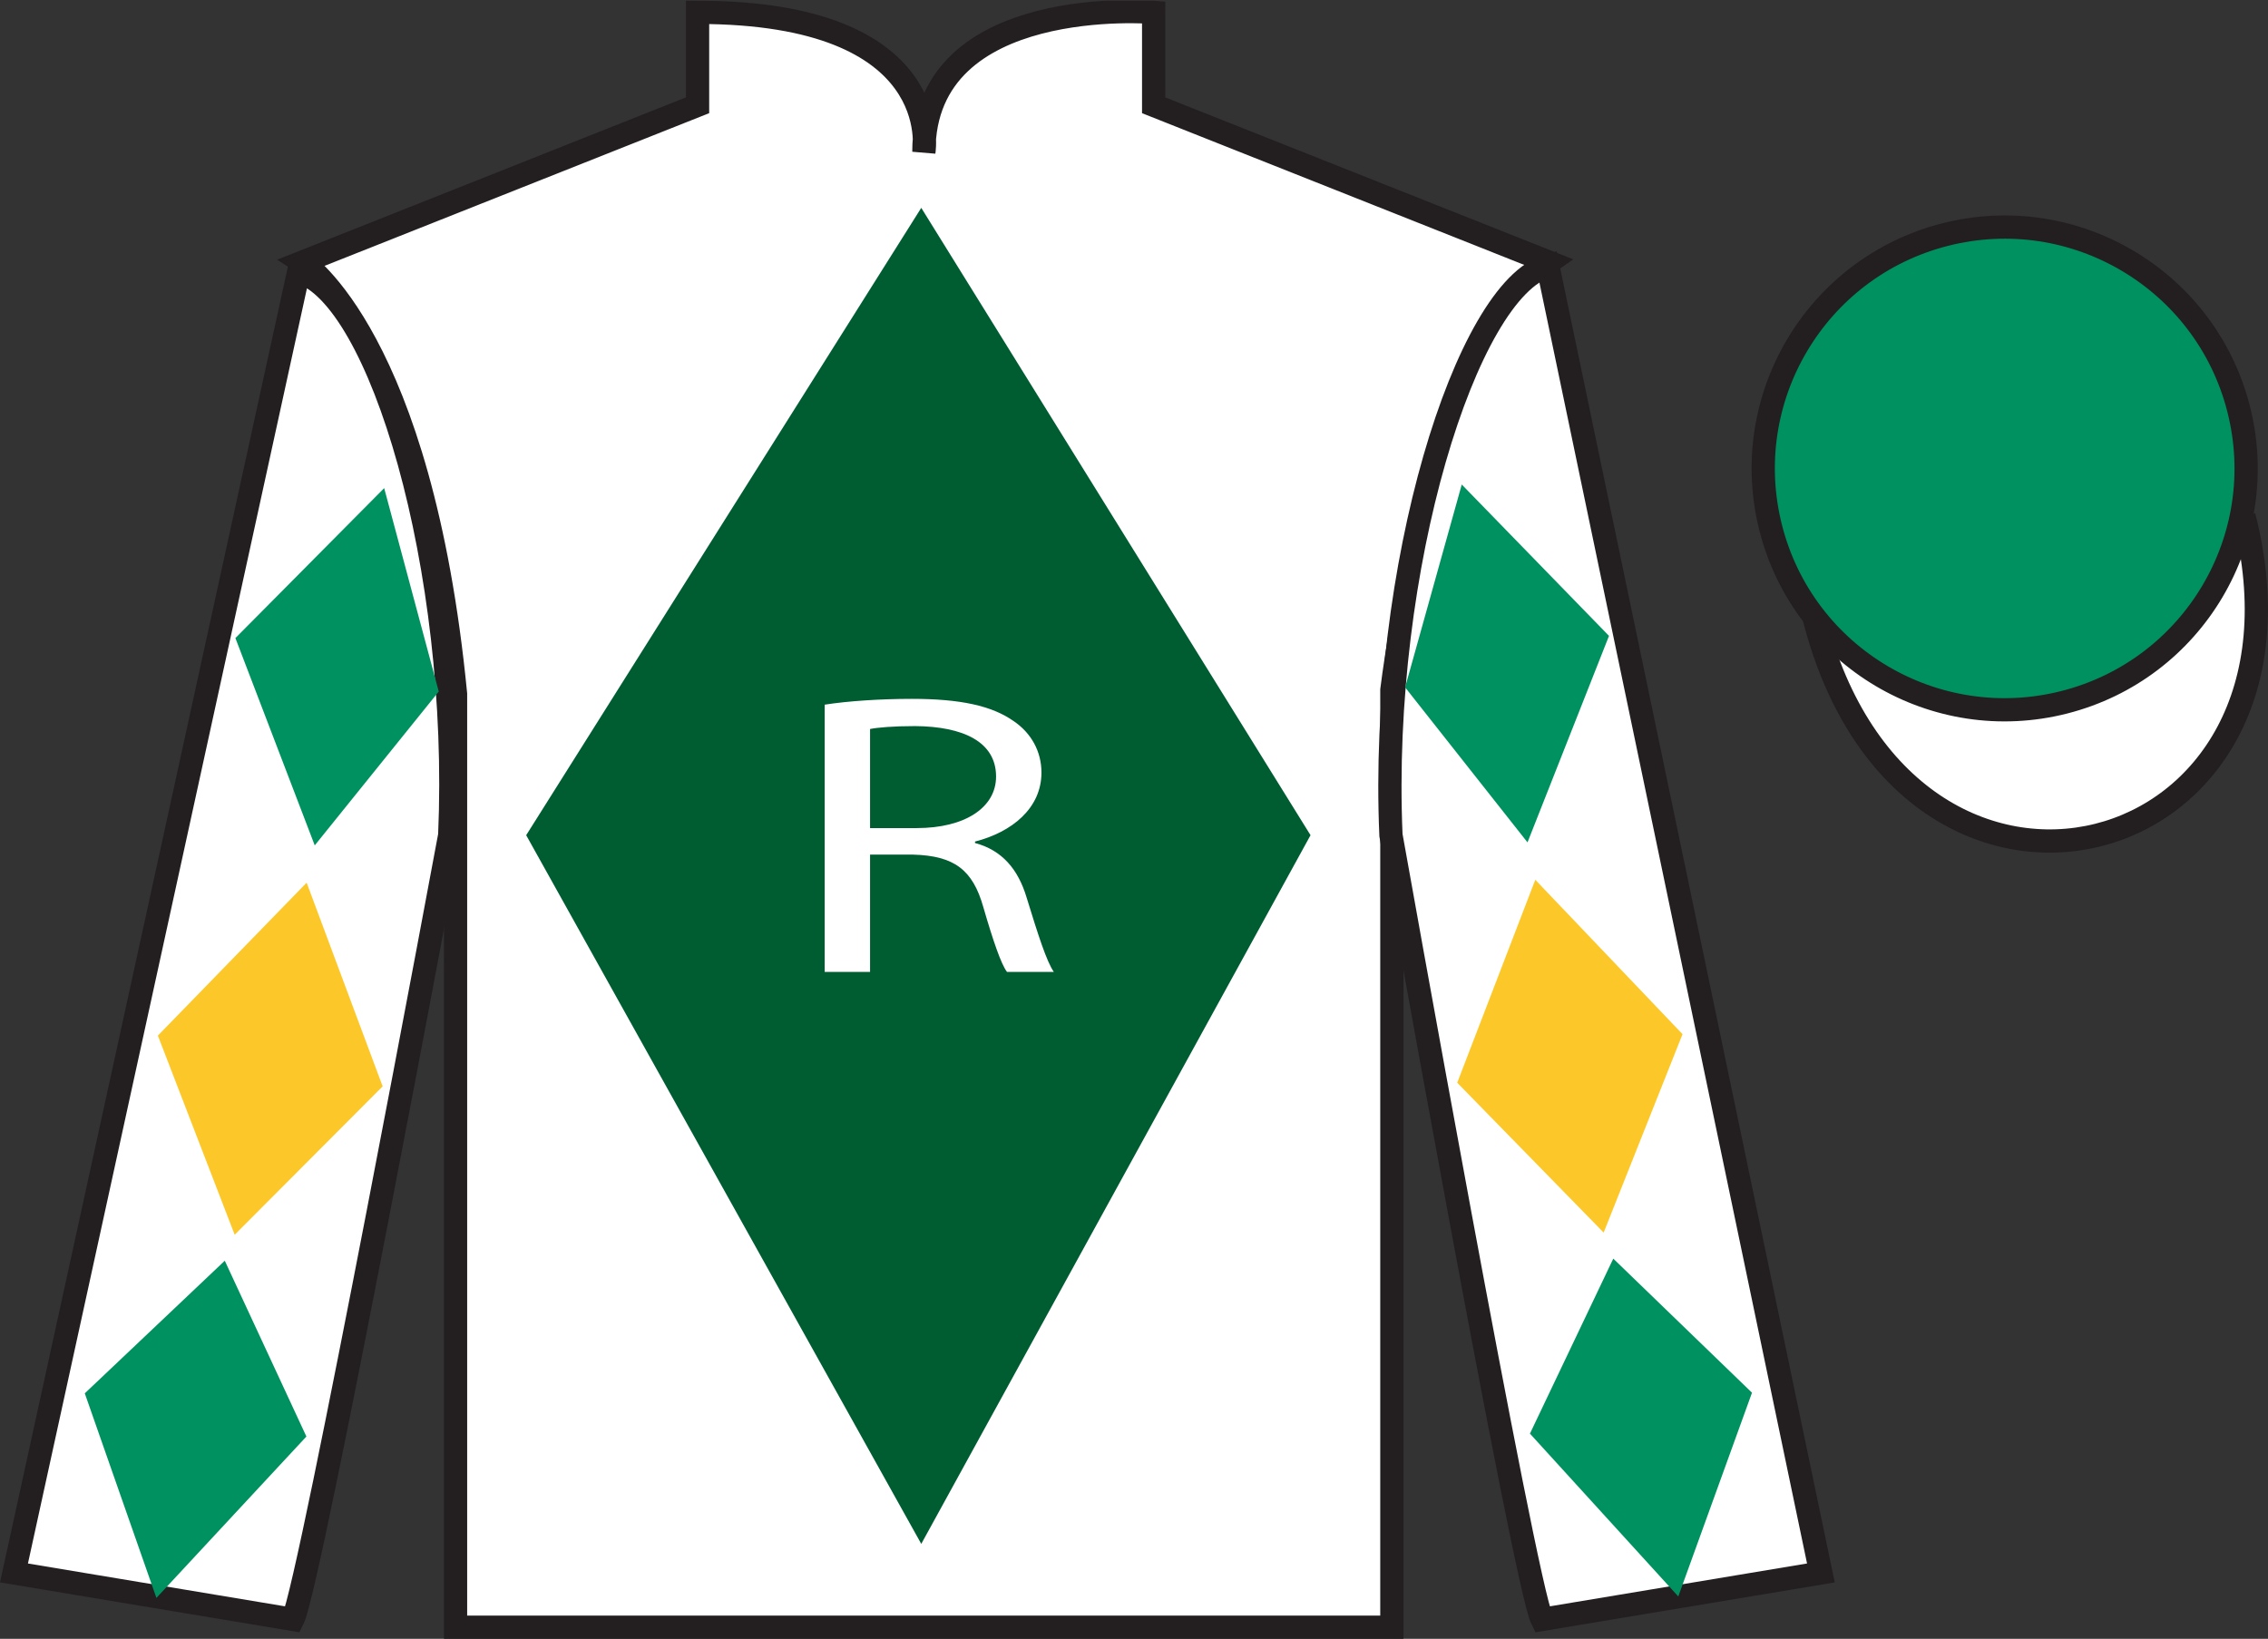 <?xml version="1.0" encoding="UTF-8"?>
<svg xmlns="http://www.w3.org/2000/svg" xmlns:xlink="http://www.w3.org/1999/xlink" width="97.59pt" height="70.53pt" viewBox="0 0 97.59 70.53" version="1.1">
<rect x="0" y="0" width="97.59" height="70.53" fill="#333333" stroke="none"/>
<defs>
<g>
<symbol overflow="visible" id="glyph0-0">
<path style="stroke:none;" d="M 0 0 L 11.219 0 L 11.219 -12.109 L 0 -12.109 L 0 0 Z M 5.609 -6.828 L 1.797 -11.25 L 9.438 -11.25 L 5.609 -6.828 Z M 6.281 -6.047 L 10.109 -10.469 L 10.109 -1.641 L 6.281 -6.047 Z M 1.797 -0.859 L 5.609 -5.281 L 9.438 -0.859 L 1.797 -0.859 Z M 1.125 -10.469 L 4.938 -6.047 L 1.125 -1.641 L 1.125 -10.469 Z M 1.125 -10.469 "/>
</symbol>
<symbol overflow="visible" id="glyph0-1">
<path style="stroke:none;" d="M 1.703 0 L 3.656 0 L 3.656 -5.047 L 5.5 -5.047 C 7.281 -5 8.078 -4.391 8.531 -2.781 C 8.953 -1.328 9.297 -0.328 9.547 0 L 11.562 0 C 11.25 -0.453 10.891 -1.578 10.391 -3.203 C 10.031 -4.406 9.344 -5.234 8.172 -5.547 L 8.172 -5.609 C 9.766 -6.016 11.031 -7.047 11.031 -8.578 C 11.031 -9.484 10.594 -10.281 9.828 -10.797 C 8.891 -11.453 7.547 -11.75 5.453 -11.75 C 4.109 -11.75 2.688 -11.656 1.703 -11.5 L 1.703 0 Z M 3.656 -10.453 C 3.969 -10.516 4.641 -10.578 5.594 -10.578 C 7.656 -10.562 9.078 -9.906 9.078 -8.406 C 9.078 -7.078 7.75 -6.188 5.656 -6.188 L 3.656 -6.188 L 3.656 -10.453 Z M 3.656 -10.453 "/>
</symbol>
</g>
<clipPath id="clip1">
  <path d="M 0 70.531 L 97.59 70.531 L 97.59 0.031 L 0 0.031 L 0 70.531 Z M 0 70.531 "/>
</clipPath>
</defs>
<g id="surface0">
<g clip-path="url(#clip1)" clip-rule="nonzero">
<path style=" stroke:none;fill-rule:nonzero;fill:rgb(100%,100%,100%);fill-opacity:1;" d="M 13.016 11.281 C 13.016 11.281 18.102 14.531 19.602 29.863 C 19.602 29.863 19.602 44.863 19.602 70.031 L 59.891 70.031 L 59.891 29.695 C 59.891 29.695 61.684 14.695 66.641 11.281 L 49.641 4.531 L 49.641 0.531 C 49.641 0.531 39.754 -0.305 39.754 6.531 C 39.754 6.531 40.766 0.531 30.016 0.531 L 30.016 4.531 L 13.016 11.281 "/>
<path style="fill:none;stroke-width:10;stroke-linecap:butt;stroke-linejoin:miter;stroke:rgb(13.73%,12.16%,12.549%);stroke-opacity:1;stroke-miterlimit:4;" d="M 130.156 592.487 C 130.156 592.487 181.016 559.987 196.016 406.667 C 196.016 406.667 196.016 256.667 196.016 4.987 L 598.906 4.987 L 598.906 408.347 C 598.906 408.347 616.836 558.347 666.406 592.487 L 496.406 659.987 L 496.406 699.987 C 496.406 699.987 397.539 708.347 397.539 639.987 C 397.539 639.987 407.656 699.987 300.156 699.987 L 300.156 659.987 L 130.156 592.487 Z M 130.156 592.487 " transform="matrix(0.1,0,0,-0.1,0,70.53)"/>
<path style=" stroke:none;fill-rule:nonzero;fill:rgb(100%,100%,100%);fill-opacity:1;" d="M 12.602 69.695 C 13.352 68.195 19.352 35.945 19.352 35.945 C 19.852 24.445 16.352 12.695 12.852 11.695 L 0.602 67.695 L 12.602 69.695 "/>
<path style="fill:none;stroke-width:10;stroke-linecap:butt;stroke-linejoin:miter;stroke:rgb(13.73%,12.16%,12.549%);stroke-opacity:1;stroke-miterlimit:4;" d="M 126.016 8.347 C 133.516 23.347 193.516 345.847 193.516 345.847 C 198.516 460.847 163.516 578.347 128.516 588.347 L 6.016 28.347 L 126.016 8.347 Z M 126.016 8.347 " transform="matrix(0.1,0,0,-0.1,0,70.53)"/>
<path style=" stroke:none;fill-rule:nonzero;fill:rgb(100%,100%,100%);fill-opacity:1;" d="M 78.352 67.695 L 66.602 11.445 C 63.102 12.445 59.352 24.445 59.852 35.945 C 59.852 35.945 65.602 68.195 66.352 69.695 L 78.352 67.695 "/>
<path style="fill:none;stroke-width:10;stroke-linecap:butt;stroke-linejoin:miter;stroke:rgb(13.73%,12.16%,12.549%);stroke-opacity:1;stroke-miterlimit:4;" d="M 783.516 28.347 L 666.016 590.847 C 631.016 580.847 593.516 460.847 598.516 345.847 C 598.516 345.847 656.016 23.347 663.516 8.347 L 783.516 28.347 Z M 783.516 28.347 " transform="matrix(0.1,0,0,-0.1,0,70.53)"/>
<path style="fill-rule:nonzero;fill:rgb(100%,100%,100%);fill-opacity:1;stroke-width:10;stroke-linecap:butt;stroke-linejoin:miter;stroke:rgb(13.73%,12.16%,12.549%);stroke-opacity:1;stroke-miterlimit:4;" d="M 780.664 439.245 C 820.391 283.62 1004.336 331.198 965.547 483.191 " transform="matrix(0.1,0,0,-0.1,0,70.53)"/>
<path style=" stroke:none;fill-rule:nonzero;fill:rgb(0%,56.872%,37.69%);fill-opacity:1;" d="M 88.828 30.223 C 94.387 28.805 97.742 23.152 96.324 17.594 C 94.906 12.035 89.25 8.68 83.691 10.098 C 78.133 11.516 74.777 17.172 76.195 22.73 C 77.613 28.285 83.27 31.641 88.828 30.223 "/>
<path style="fill:none;stroke-width:10;stroke-linecap:butt;stroke-linejoin:miter;stroke:rgb(13.73%,12.16%,12.549%);stroke-opacity:1;stroke-miterlimit:4;" d="M 888.281 403.073 C 943.867 417.253 977.422 473.777 963.242 529.362 C 949.062 584.948 892.5 618.503 836.914 604.323 C 781.328 590.144 747.773 533.581 761.953 477.995 C 776.133 422.448 832.695 388.894 888.281 403.073 Z M 888.281 403.073 " transform="matrix(0.1,0,0,-0.1,0,70.53)"/>
<path style=" stroke:none;fill-rule:nonzero;fill:rgb(0%,36.333%,19.509%);fill-opacity:1;" d="M 39.641 8.945 L 22.641 35.945 L 39.641 66.445 L 56.391 35.945 L 39.641 8.945 "/>
<path style=" stroke:none;fill-rule:nonzero;fill:rgb(0%,56.872%,37.69%);fill-opacity:1;" d="M 10.129 27.461 L 16.531 21.008 L 18.879 29.762 L 13.543 36.383 L 10.129 27.461 "/>
<path style=" stroke:none;fill-rule:nonzero;fill:rgb(98.576%,78.399%,16.048%);fill-opacity:1;" d="M 13.195 37.988 L 6.793 44.57 L 10.098 53.141 L 16.465 46.754 L 13.195 37.988 "/>
<path style=" stroke:none;fill-rule:nonzero;fill:rgb(0%,56.872%,37.69%);fill-opacity:1;" d="M 9.672 54.258 L 3.648 59.965 L 6.73 68.77 L 13.184 61.824 L 9.672 54.258 "/>
<path style=" stroke:none;fill-rule:nonzero;fill:rgb(0%,56.872%,37.69%);fill-opacity:1;" d="M 69.234 27.367 L 62.898 20.852 L 60.461 29.582 L 65.727 36.254 L 69.234 27.367 "/>
<path style=" stroke:none;fill-rule:nonzero;fill:rgb(98.576%,78.399%,16.048%);fill-opacity:1;" d="M 66.062 37.863 L 72.398 44.508 L 69.004 53.047 L 62.703 46.598 L 66.062 37.863 "/>
<path style=" stroke:none;fill-rule:nonzero;fill:rgb(0%,56.872%,37.69%);fill-opacity:1;" d="M 69.418 54.168 L 75.387 59.938 L 72.215 68.707 L 65.832 61.699 L 69.418 54.168 "/>
<g style="fill:rgb(100%,100%,100%);fill-opacity:1;">
  <use xlink:href="#glyph0-1" x="33.782" y="41.827"/>
</g>
</g>
</g>
</svg>
